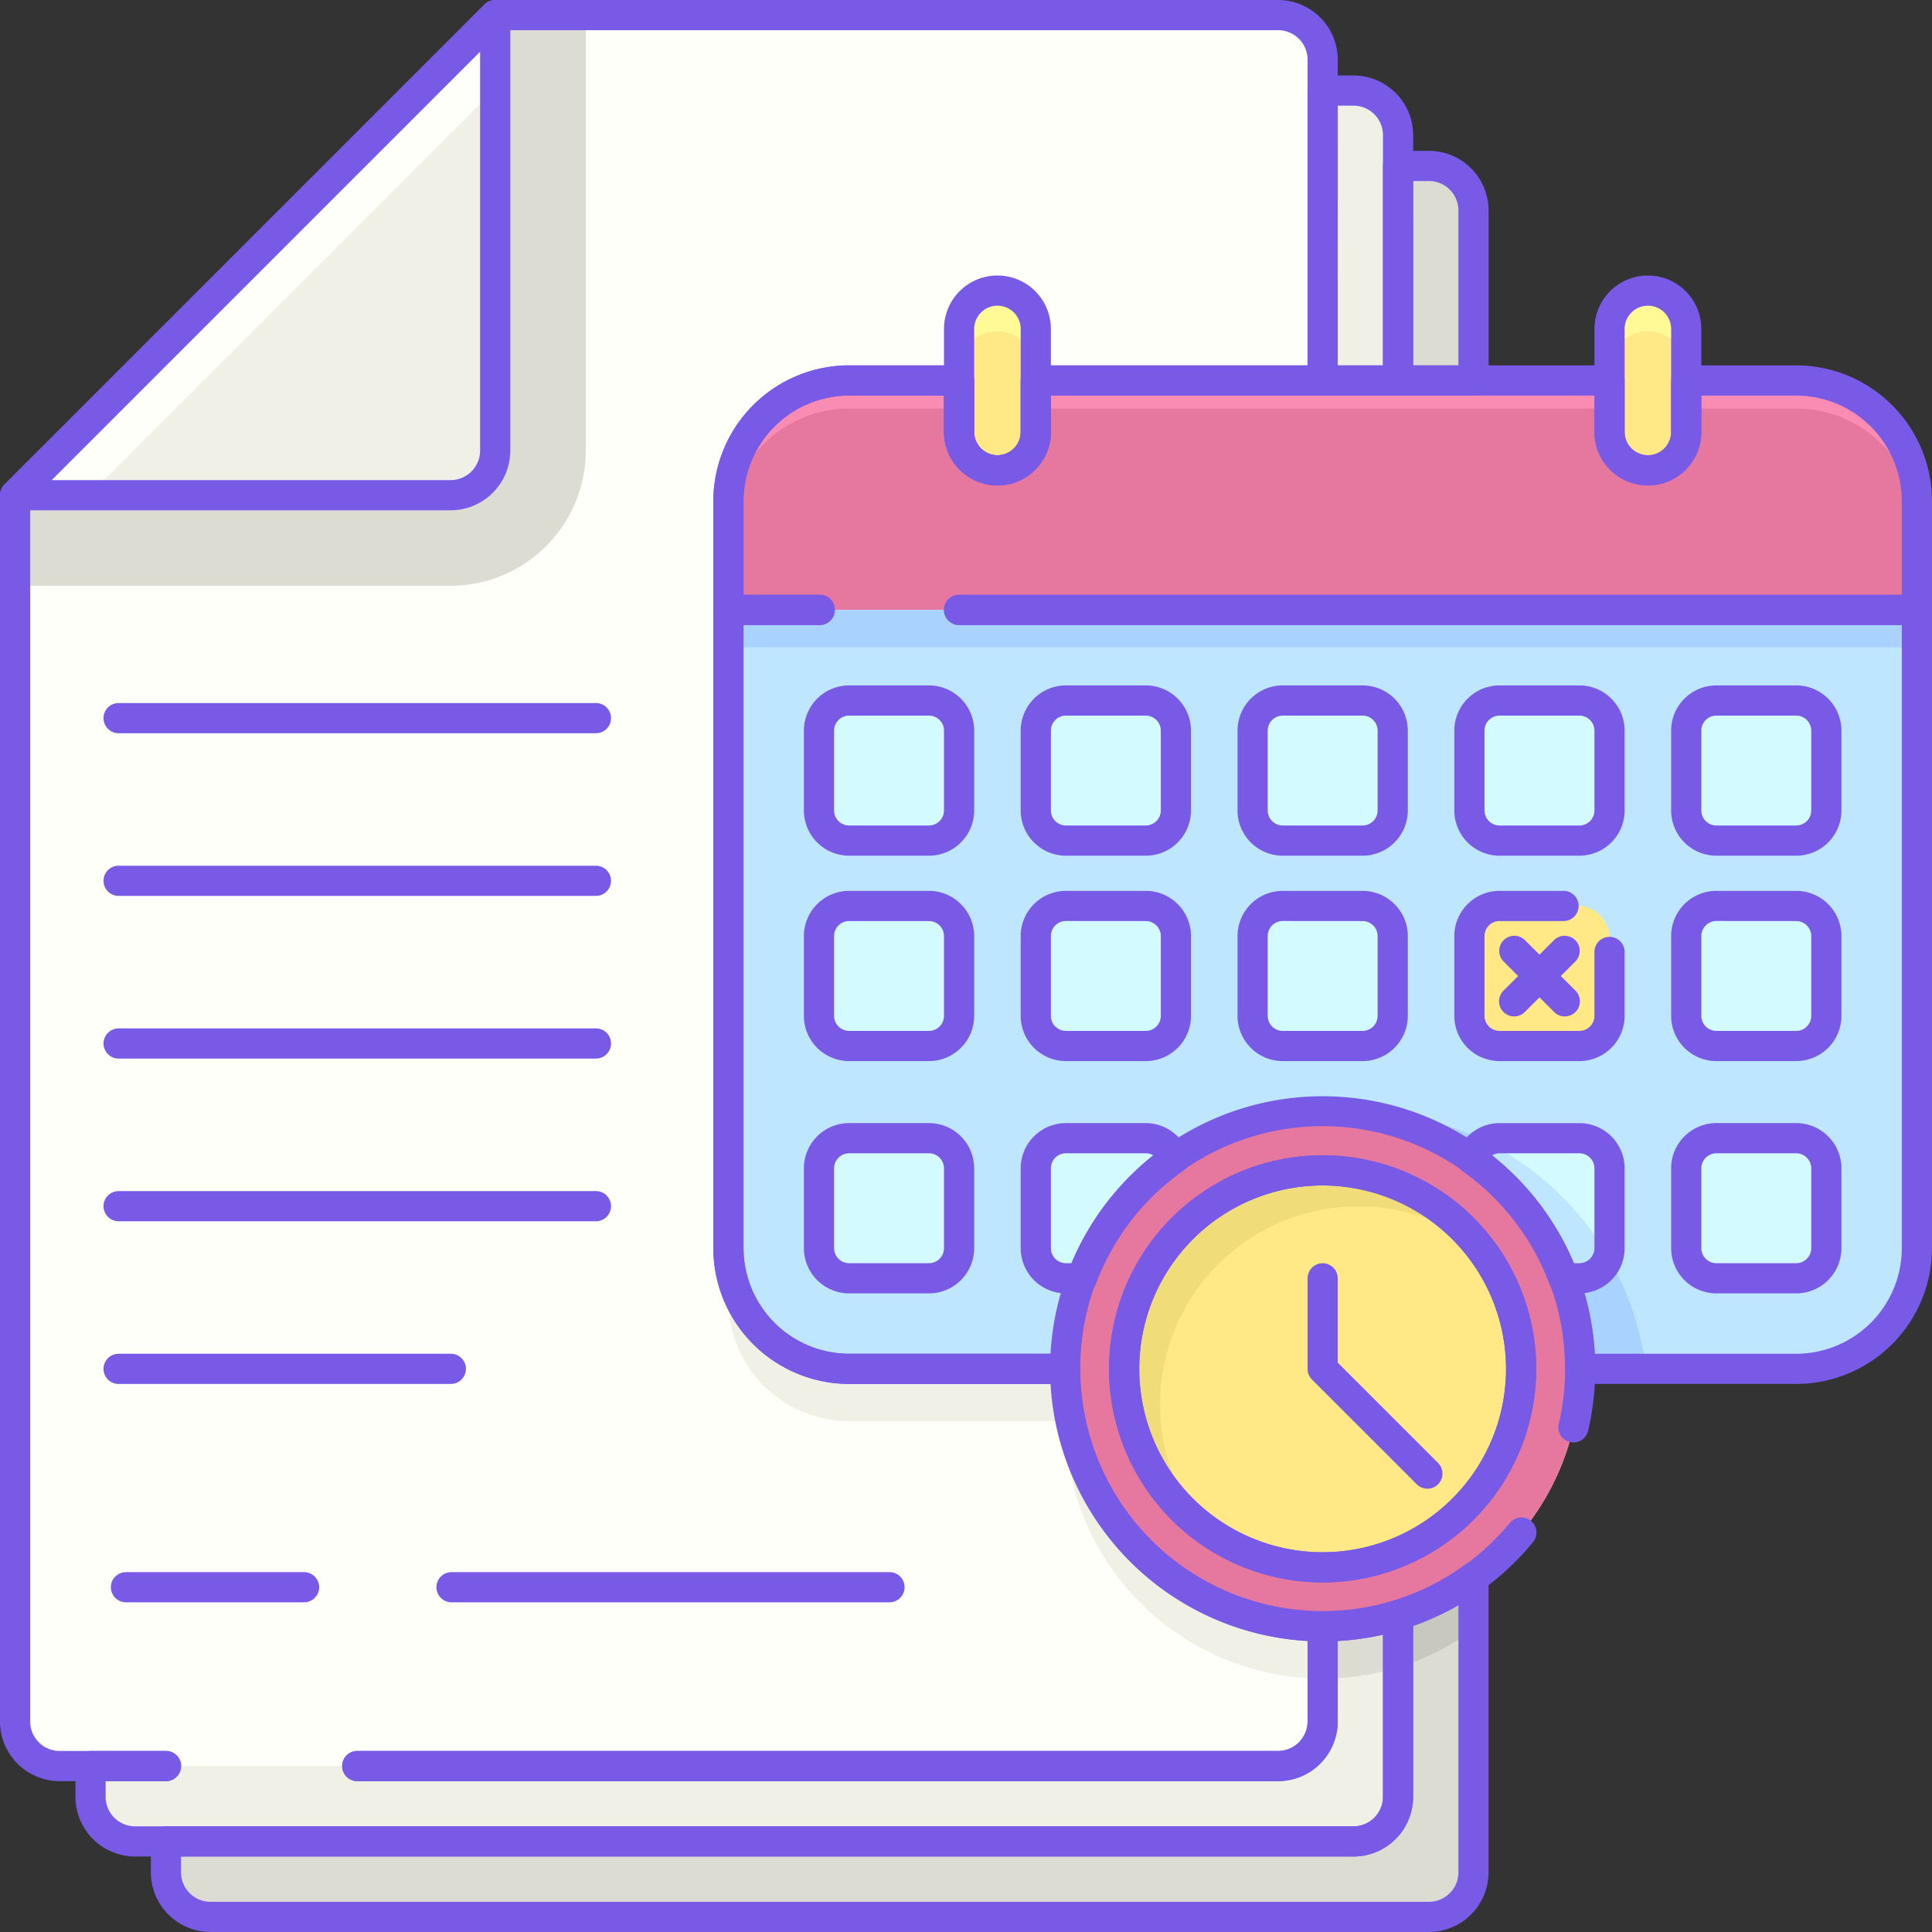 <svg height="512" viewBox="0 0 128 128" width="512" xmlns="http://www.w3.org/2000/svg"><rect x="0" y="0" width="128" height="128" fill="#333333" stroke="none"/><path d="m13.947 127h80.723a2.953 2.953 0 0 0 2.953-2.953v-110.1a2.953 2.953 0 0 0 -2.953-2.953h-51.87l-31.806 31.806v81.245a2.953 2.953 0 0 0 2.953 2.955z" fill="#dcdcd2"/><path d="m8.95 122h80.723a2.953 2.953 0 0 0 2.953-2.953v-110.097a2.953 2.953 0 0 0 -2.953-2.95h-51.873l-31.8 31.8v81.25a2.953 2.953 0 0 0 2.95 2.95z" fill="#f0f0e6"/><path d="m3.953 117.006h80.723a2.953 2.953 0 0 0 2.953-2.953v-110.1a2.953 2.953 0 0 0 -2.953-2.953h-51.868l-31.808 31.808v81.245a2.953 2.953 0 0 0 2.953 2.953z" fill="#fffffa"/><path d="m92.627 43.872v66.59a16.97 16.97 0 0 0 5-2.507v-64.083z" fill="#c8c8be"/><path d="m87.63 111.209a17.046 17.046 0 0 0 5-.747v-66.59h-5z" fill="#dcdcd2"/><path d="m48.26 43.872v42.28a8 8 0 0 0 8 8h14.313a17.057 17.057 0 0 0 17.057 17.057v-67.337z" fill="#f0f0e6"/><path d="m32.808 1-31.808 31.808v6h28.855a8.964 8.964 0 0 0 8.953-8.953v-28.855z" fill="#dcdcd2"/><path d="m1 32.808h28.855a2.953 2.953 0 0 0 2.953-2.953v-28.855z" fill="#f0f0e6"/><path d="m32.808 5.883v-4.883l-31.808 31.808h4.883z" fill="#fffffa"/><path d="m127 40.41h-78.74v-7.2a8 8 0 0 1 8-8h62.74a8 8 0 0 1 8 8z" fill="#e678a0"/><path d="m119 25.206h-62.74a8 8 0 0 0 -8 8v1.86a8 8 0 0 1 8-8h62.74a8 8 0 0 1 8 8v-1.86a8 8 0 0 0 -8-8z" fill="#fa8cb4"/><path d="m119 90.69h-62.74a8 8 0 0 1 -8-8v-42.28h78.74v42.28a8 8 0 0 1 -8 8z" fill="#bee6ff"/><rect fill="#d2faff" height="9.282" rx="2" width="9.282" x="54.26" y="46.41"/><rect fill="#d2faff" height="9.282" rx="2" width="9.282" x="68.624" y="46.41"/><rect fill="#d2faff" height="9.282" rx="2" width="9.282" x="82.989" y="46.41"/><rect fill="#d2faff" height="9.282" rx="2" width="9.282" x="97.353" y="46.41"/><rect fill="#d2faff" height="9.282" rx="2" width="9.282" x="111.718" y="46.41"/><rect fill="#d2faff" height="9.282" rx="2" width="9.282" x="54.26" y="75.408"/><rect fill="#d2faff" height="9.282" rx="2" width="9.282" x="68.624" y="75.408"/><rect fill="#d2faff" height="9.282" rx="2" width="9.282" x="82.989" y="75.408"/><rect fill="#d2faff" height="9.282" rx="2" width="9.282" x="97.353" y="75.408"/><rect fill="#d2faff" height="9.282" rx="2" width="9.282" x="111.718" y="75.408"/><rect fill="#d2faff" height="9.282" rx="2" width="9.282" x="54.26" y="60.022"/><rect fill="#d2faff" height="9.282" rx="2" width="9.282" x="68.624" y="60.022"/><rect fill="#d2faff" height="9.282" rx="2" width="9.282" x="82.989" y="60.022"/><rect fill="#ffe885" height="9.282" rx="2" width="9.282" x="97.353" y="60.022"/><rect fill="#d2faff" height="9.282" rx="2" width="9.282" x="111.718" y="60.022"/><path d="m48.26 40.41h78.74v2.475h-78.74z" fill="#aad2ff"/><circle cx="87.63" cy="90.69" fill="#ffe885" r="17.057"/><circle cx="87.63" cy="90.69" fill="#f0dc78" r="13.15"/><path d="m106.544 83.256a1.993 1.993 0 0 1 -1.909 1.434h-5.282a2 2 0 0 1 -2-2v-5.282a1.992 1.992 0 0 1 1.088-1.77 19.294 19.294 0 0 0 -27.727 15.052h38.321a19.173 19.173 0 0 0 -2.491-7.434z" fill="#aad2ff"/><path d="m97.353 77.408v5.282a2 2 0 0 0 2 2h5.282a1.993 1.993 0 0 0 1.909-1.434 19.361 19.361 0 0 0 -8.1-7.618 1.992 1.992 0 0 0 -1.091 1.77z" fill="#bee6ff"/><circle cx="87.63" cy="90.69" fill="#e678a0" r="17.057"/><circle cx="87.63" cy="90.69" fill="#ffe885" r="13.15"/><path d="m76.857 93.067a13.134 13.134 0 0 1 21.174-10.4 13.139 13.139 0 1 0 -18.425 18.426 13.077 13.077 0 0 1 -2.749-8.026z" fill="#f0dc78"/><rect fill="#ffe885" height="11.907" rx="2.541" width="5.082" x="63.542" y="19.253"/><rect fill="#ffe885" height="11.907" rx="2.541" width="5.082" x="106.636" y="19.253"/><path d="m66.083 19.253a2.541 2.541 0 0 0 -2.541 2.541v2.7a2.541 2.541 0 1 1 5.082 0v-2.7a2.541 2.541 0 0 0 -2.541-2.541z" fill="#fffa96"/><path d="m109.177 19.253a2.541 2.541 0 0 0 -2.541 2.541v2.7a2.541 2.541 0 1 1 5.082 0v-2.7a2.541 2.541 0 0 0 -2.541-2.541z" fill="#fffa96"/><g fill="#785ae6"><path d="m97.624 26.206h-5a1 1 0 0 1 -1-1v-14.212a1 1 0 0 1 1-1h2.046a3.958 3.958 0 0 1 3.954 3.953v11.259a1 1 0 0 1 -1 1zm-4-2h3v-10.259a1.956 1.956 0 0 0 -1.954-1.953h-1.044z"/><path d="m94.67 128h-80.723a3.958 3.958 0 0 1 -3.953-3.953v-2.047a1 1 0 0 1 1-1h78.68a1.955 1.955 0 0 0 1.953-1.953v-12.047a1 1 0 0 1 .708-.956 15.95 15.95 0 0 0 4.7-2.361 1 1 0 0 1 1.587.81v19.555a3.958 3.958 0 0 1 -3.952 3.952zm-82.676-5v1.044a1.955 1.955 0 0 0 1.953 1.956h80.723a1.956 1.956 0 0 0 1.954-1.953v-17.713a17.757 17.757 0 0 1 -3 1.388v11.328a3.958 3.958 0 0 1 -3.951 3.95z"/><path d="m92.626 26.206h-5a1 1 0 0 1 -1-1v-19.206a1 1 0 0 1 1-1h2.043a3.958 3.958 0 0 1 3.957 3.95v16.256a1 1 0 0 1 -1 1zm-4-2h3v-15.256a1.956 1.956 0 0 0 -1.953-1.95h-1.043z"/><path d="m89.673 123h-80.723a3.958 3.958 0 0 1 -3.95-3.95v-2.043a1 1 0 0 1 1-1h5a1 1 0 0 1 0 2h-4v1.043a1.955 1.955 0 0 0 1.95 1.95h80.723a1.955 1.955 0 0 0 1.953-1.953v-10.747a18.012 18.012 0 0 1 -3 .419v5.334a3.958 3.958 0 0 1 -3.954 3.953h-61.002a1 1 0 0 1 0-2h61.006a1.956 1.956 0 0 0 1.954-1.953v-6.307a1 1 0 0 1 1-1 16.058 16.058 0 0 0 4.7-.7 1 1 0 0 1 1.293.956v12.048a3.958 3.958 0 0 1 -3.95 3.95z"/><path d="m84.676 118.006h-61.006a1 1 0 0 1 0-2h61.006a1.956 1.956 0 0 0 1.954-1.953v-5.334a18.082 18.082 0 0 1 -17.03-17.029h-13.34a9.01 9.01 0 0 1 -9-9v-49.484a9.01 9.01 0 0 1 9-9h7.282a1 1 0 0 1 1 1v3.413a1.541 1.541 0 1 0 3.082 0v-3.413a1 1 0 0 1 1-1h18.006v-20.253a1.956 1.956 0 0 0 -1.954-1.953h-51.454l-31.222 31.222v80.831a1.955 1.955 0 0 0 1.953 1.953h7.041a1 1 0 0 1 0 2h-7.041a3.958 3.958 0 0 1 -3.953-3.953v-81.245a1 1 0 0 1 .293-.708l31.807-31.807a1 1 0 0 1 .708-.293h51.868a3.958 3.958 0 0 1 3.954 3.953v21.253a1 1 0 0 1 -1 1h-18.006v2.413a3.541 3.541 0 1 1 -7.082 0v-2.413h-6.282a7.008 7.008 0 0 0 -7 7v49.484a7.008 7.008 0 0 0 7 7h14.313a1 1 0 0 1 1 1 16.075 16.075 0 0 0 16.057 16.057 1 1 0 0 1 1 1v6.307a3.958 3.958 0 0 1 -3.954 3.952z"/><path d="m29.854 33.808h-28.854a1 1 0 0 1 -.707-1.708l31.807-31.807a1 1 0 0 1 1.708.707v28.854a3.958 3.958 0 0 1 -3.954 3.954zm-26.44-2h26.44a1.956 1.956 0 0 0 1.954-1.954v-26.44z"/><path d="m127 41.41h-63.458a1 1 0 0 1 0-2h62.458v-6.2a7.008 7.008 0 0 0 -7-7h-6.282v2.413a3.541 3.541 0 1 1 -7.082 0v-2.417h-36.012v2.413a3.541 3.541 0 1 1 -7.082 0v-2.413h-6.282a7.008 7.008 0 0 0 -7 7v6.2h5.049a1 1 0 0 1 0 2h-6.049a1 1 0 0 1 -1-1v-7.2a9.01 9.01 0 0 1 9-9h7.282a1 1 0 0 1 1 1v3.413a1.541 1.541 0 1 0 3.082 0v-3.413a1 1 0 0 1 1-1h38.012a1 1 0 0 1 1 1v3.413a1.541 1.541 0 1 0 3.082 0v-3.413a1 1 0 0 1 1-1h7.282a9.01 9.01 0 0 1 9 9v7.2a1 1 0 0 1 -1 1.004z"/><path d="m119 91.69h-14.313a1 1 0 0 1 -1-1 16.057 16.057 0 1 0 -32.113 0 1 1 0 0 1 -1 1h-14.314a9.01 9.01 0 0 1 -9-9v-42.28a1 1 0 0 1 1-1h6.049a1 1 0 0 1 0 2h-5.049v41.28a7.008 7.008 0 0 0 7 7h13.34a18.057 18.057 0 0 1 36.059 0h13.341a7.008 7.008 0 0 0 7-7v-41.28h-62.458a1 1 0 0 1 0-2h63.458a1 1 0 0 1 1 1v42.28a9.01 9.01 0 0 1 -9 9z"/><path d="m61.542 56.692h-5.282a3 3 0 0 1 -3-3v-5.282a3 3 0 0 1 3-3h5.282a3 3 0 0 1 3 3v5.282a3 3 0 0 1 -3 3zm-5.282-9.282a1 1 0 0 0 -1 1v5.282a1 1 0 0 0 1 1h5.282a1 1 0 0 0 1-1v-5.282a1 1 0 0 0 -1-1z"/><path d="m75.907 56.692h-5.283a3 3 0 0 1 -3-3v-5.282a3 3 0 0 1 3-3h5.283a3 3 0 0 1 3 3v5.282a3 3 0 0 1 -3 3zm-5.283-9.282a1 1 0 0 0 -1 1v5.282a1 1 0 0 0 1 1h5.283a1 1 0 0 0 1-1v-5.282a1 1 0 0 0 -1-1z"/><path d="m90.271 56.692h-5.282a3 3 0 0 1 -3-3v-5.282a3 3 0 0 1 3-3h5.282a3 3 0 0 1 3 3v5.282a3 3 0 0 1 -3 3zm-5.282-9.282a1 1 0 0 0 -1 1v5.282a1 1 0 0 0 1 1h5.282a1 1 0 0 0 1-1v-5.282a1 1 0 0 0 -1-1z"/><path d="m104.636 56.692h-5.283a3 3 0 0 1 -3-3v-5.282a3 3 0 0 1 3-3h5.283a3 3 0 0 1 3 3v5.282a3 3 0 0 1 -3 3zm-5.283-9.282a1 1 0 0 0 -1 1v5.282a1 1 0 0 0 1 1h5.283a1 1 0 0 0 1-1v-5.282a1 1 0 0 0 -1-1z"/><path d="m119 56.692h-5.282a3 3 0 0 1 -3-3v-5.282a3 3 0 0 1 3-3h5.282a3 3 0 0 1 3 3v5.282a3 3 0 0 1 -3 3zm-5.282-9.282a1 1 0 0 0 -1 1v5.282a1 1 0 0 0 1 1h5.282a1 1 0 0 0 1-1v-5.282a1 1 0 0 0 -1-1z"/><path d="m61.542 85.69h-5.282a3 3 0 0 1 -3-3v-5.282a3 3 0 0 1 3-3h5.282a3 3 0 0 1 3 3v5.282a3 3 0 0 1 -3 3zm-5.282-9.282a1 1 0 0 0 -1 1v5.282a1 1 0 0 0 1 1h5.282a1 1 0 0 0 1-1v-5.282a1 1 0 0 0 -1-1z"/><path d="m71.68 85.69h-1.056a3 3 0 0 1 -3-3v-5.282a3 3 0 0 1 3-3h5.282a2.994 2.994 0 0 1 2.834 2.042 1 1 0 0 1 -.37 1.136 16.015 16.015 0 0 0 -5.755 7.456 1 1 0 0 1 -.935.648zm-1.056-9.282a1 1 0 0 0 -1 1v5.282a1 1 0 0 0 1 1h.376a17.989 17.989 0 0 1 5.416-7.138.979.979 0 0 0 -.511-.145z"/><path d="m104.636 85.69h-1.056a1 1 0 0 1 -.936-.647 16.018 16.018 0 0 0 -5.755-7.456 1 1 0 0 1 -.369-1.136 2.994 2.994 0 0 1 2.834-2.042h5.282a3 3 0 0 1 3 3v5.281a3 3 0 0 1 -3 3zm-.378-2h.378a1 1 0 0 0 1-1v-5.282a1 1 0 0 0 -1-1h-5.282a.979.979 0 0 0 -.511.145 17.994 17.994 0 0 1 5.415 7.137z"/><path d="m119 85.69h-5.282a3 3 0 0 1 -3-3v-5.282a3 3 0 0 1 3-3h5.282a3 3 0 0 1 3 3v5.282a3 3 0 0 1 -3 3zm-5.282-9.282a1 1 0 0 0 -1 1v5.282a1 1 0 0 0 1 1h5.282a1 1 0 0 0 1-1v-5.282a1 1 0 0 0 -1-1z"/><path d="m61.542 70.3h-5.282a3 3 0 0 1 -3-3v-5.278a3 3 0 0 1 3-3h5.282a3 3 0 0 1 3 3v5.278a3 3 0 0 1 -3 3zm-5.282-9.278a1 1 0 0 0 -1 1v5.278a1 1 0 0 0 1 1h5.282a1 1 0 0 0 1-1v-5.278a1 1 0 0 0 -1-1z"/><path d="m75.907 70.3h-5.283a3 3 0 0 1 -3-3v-5.278a3 3 0 0 1 3-3h5.283a3 3 0 0 1 3 3v5.278a3 3 0 0 1 -3 3zm-5.283-9.282a1 1 0 0 0 -1 1v5.282a1 1 0 0 0 1 1h5.283a1 1 0 0 0 1-1v-5.278a1 1 0 0 0 -1-1z"/><path d="m90.271 70.3h-5.282a3 3 0 0 1 -3-3v-5.278a3 3 0 0 1 3-3h5.282a3 3 0 0 1 3 3v5.278a3 3 0 0 1 -3 3zm-5.282-9.282a1 1 0 0 0 -1 1v5.282a1 1 0 0 0 1 1h5.282a1 1 0 0 0 1-1v-5.278a1 1 0 0 0 -1-1z"/><path d="m119 70.3h-5.282a3 3 0 0 1 -3-3v-5.278a3 3 0 0 1 3-3h5.282a3 3 0 0 1 3 3v5.278a3 3 0 0 1 -3 3zm-5.282-9.282a1 1 0 0 0 -1 1v5.282a1 1 0 0 0 1 1h5.282a1 1 0 0 0 1-1v-5.278a1 1 0 0 0 -1-1z"/><path d="m104.635 70.3h-5.282a3 3 0 0 1 -3-3v-5.278a3 3 0 0 1 3-3h4.235a1 1 0 0 1 0 2h-4.235a1 1 0 0 0 -1 1v5.278a1 1 0 0 0 1 1h5.282a1 1 0 0 0 1-1v-4.231a1 1 0 0 1 2 0v4.231a3 3 0 0 1 -3 3z"/><path d="m100.316 67.341a1 1 0 0 1 -.707-1.707l3.357-3.356a1 1 0 0 1 1.414 1.414l-3.357 3.356a1 1 0 0 1 -.707.293z"/><path d="m103.673 67.341a1 1 0 0 1 -.707-.293l-3.357-3.356a1 1 0 0 1 1.414-1.414l3.357 3.356a1 1 0 0 1 -.707 1.707z"/><path d="m87.63 104.84a14.15 14.15 0 1 1 14.149-14.15 14.166 14.166 0 0 1 -14.149 14.15zm0-26.3a12.15 12.15 0 1 0 12.149 12.15 12.163 12.163 0 0 0 -12.149-12.149z"/><path d="m87.63 108.747a18.038 18.038 0 1 1 17.583-13.93 1 1 0 0 1 -1.947-.455 16.068 16.068 0 1 0 -3.256 6.555 1 1 0 1 1 1.541 1.274 18.01 18.01 0 0 1 -13.921 6.556z"/><path d="m87.63 104.84a14.15 14.15 0 1 1 14.149-14.15 14.166 14.166 0 0 1 -14.149 14.15zm0-26.3a12.15 12.15 0 1 0 12.149 12.15 12.163 12.163 0 0 0 -12.149-12.149z"/><path d="m66.083 32.16a3.545 3.545 0 0 1 -3.541-3.541v-6.825a3.541 3.541 0 1 1 7.082 0v6.825a3.545 3.545 0 0 1 -3.541 3.541zm0-11.907a1.543 1.543 0 0 0 -1.541 1.542v6.825a1.541 1.541 0 1 0 3.082 0v-6.826a1.543 1.543 0 0 0 -1.541-1.542z"/><path d="m109.177 32.16a3.545 3.545 0 0 1 -3.541-3.541v-6.825a3.541 3.541 0 1 1 7.082 0v6.825a3.545 3.545 0 0 1 -3.541 3.541zm0-11.907a1.543 1.543 0 0 0 -1.541 1.542v6.825a1.541 1.541 0 1 0 3.082 0v-6.826a1.543 1.543 0 0 0 -1.541-1.542z"/><path d="m7.859 59.356a1 1 0 1 1 0-2h31.623a1 1 0 0 1 0 2z"/><path d="m39.482 70.134h-31.623a1 1 0 1 1 0-2h31.623a1 1 0 0 1 0 2z"/><path d="m7.859 48.578a1 1 0 1 1 0-2h31.623a1 1 0 0 1 0 2z"/><path d="m39.482 80.912h-31.623a1 1 0 1 1 0-2h31.623a1 1 0 0 1 0 2z"/><path d="m29.869 91.69h-22.01a1 1 0 1 1 0-2h22.01a1 1 0 0 1 0 2z"/><path d="m20.145 106.158h-11.798a1 1 0 1 1 0-2h11.8a1 1 0 0 1 0 2z"/><path d="m58.932 106.158h-29.017a1 1 0 0 1 0-2h29.017a1 1 0 0 1 0 2z"/><path d="m94.569 98.629a1 1 0 0 1 -.707-.293l-6.939-6.936a1 1 0 0 1 -.293-.707v-6a1 1 0 0 1 2 0v5.585l6.646 6.646a1 1 0 0 1 -.707 1.707z"/></g></svg>